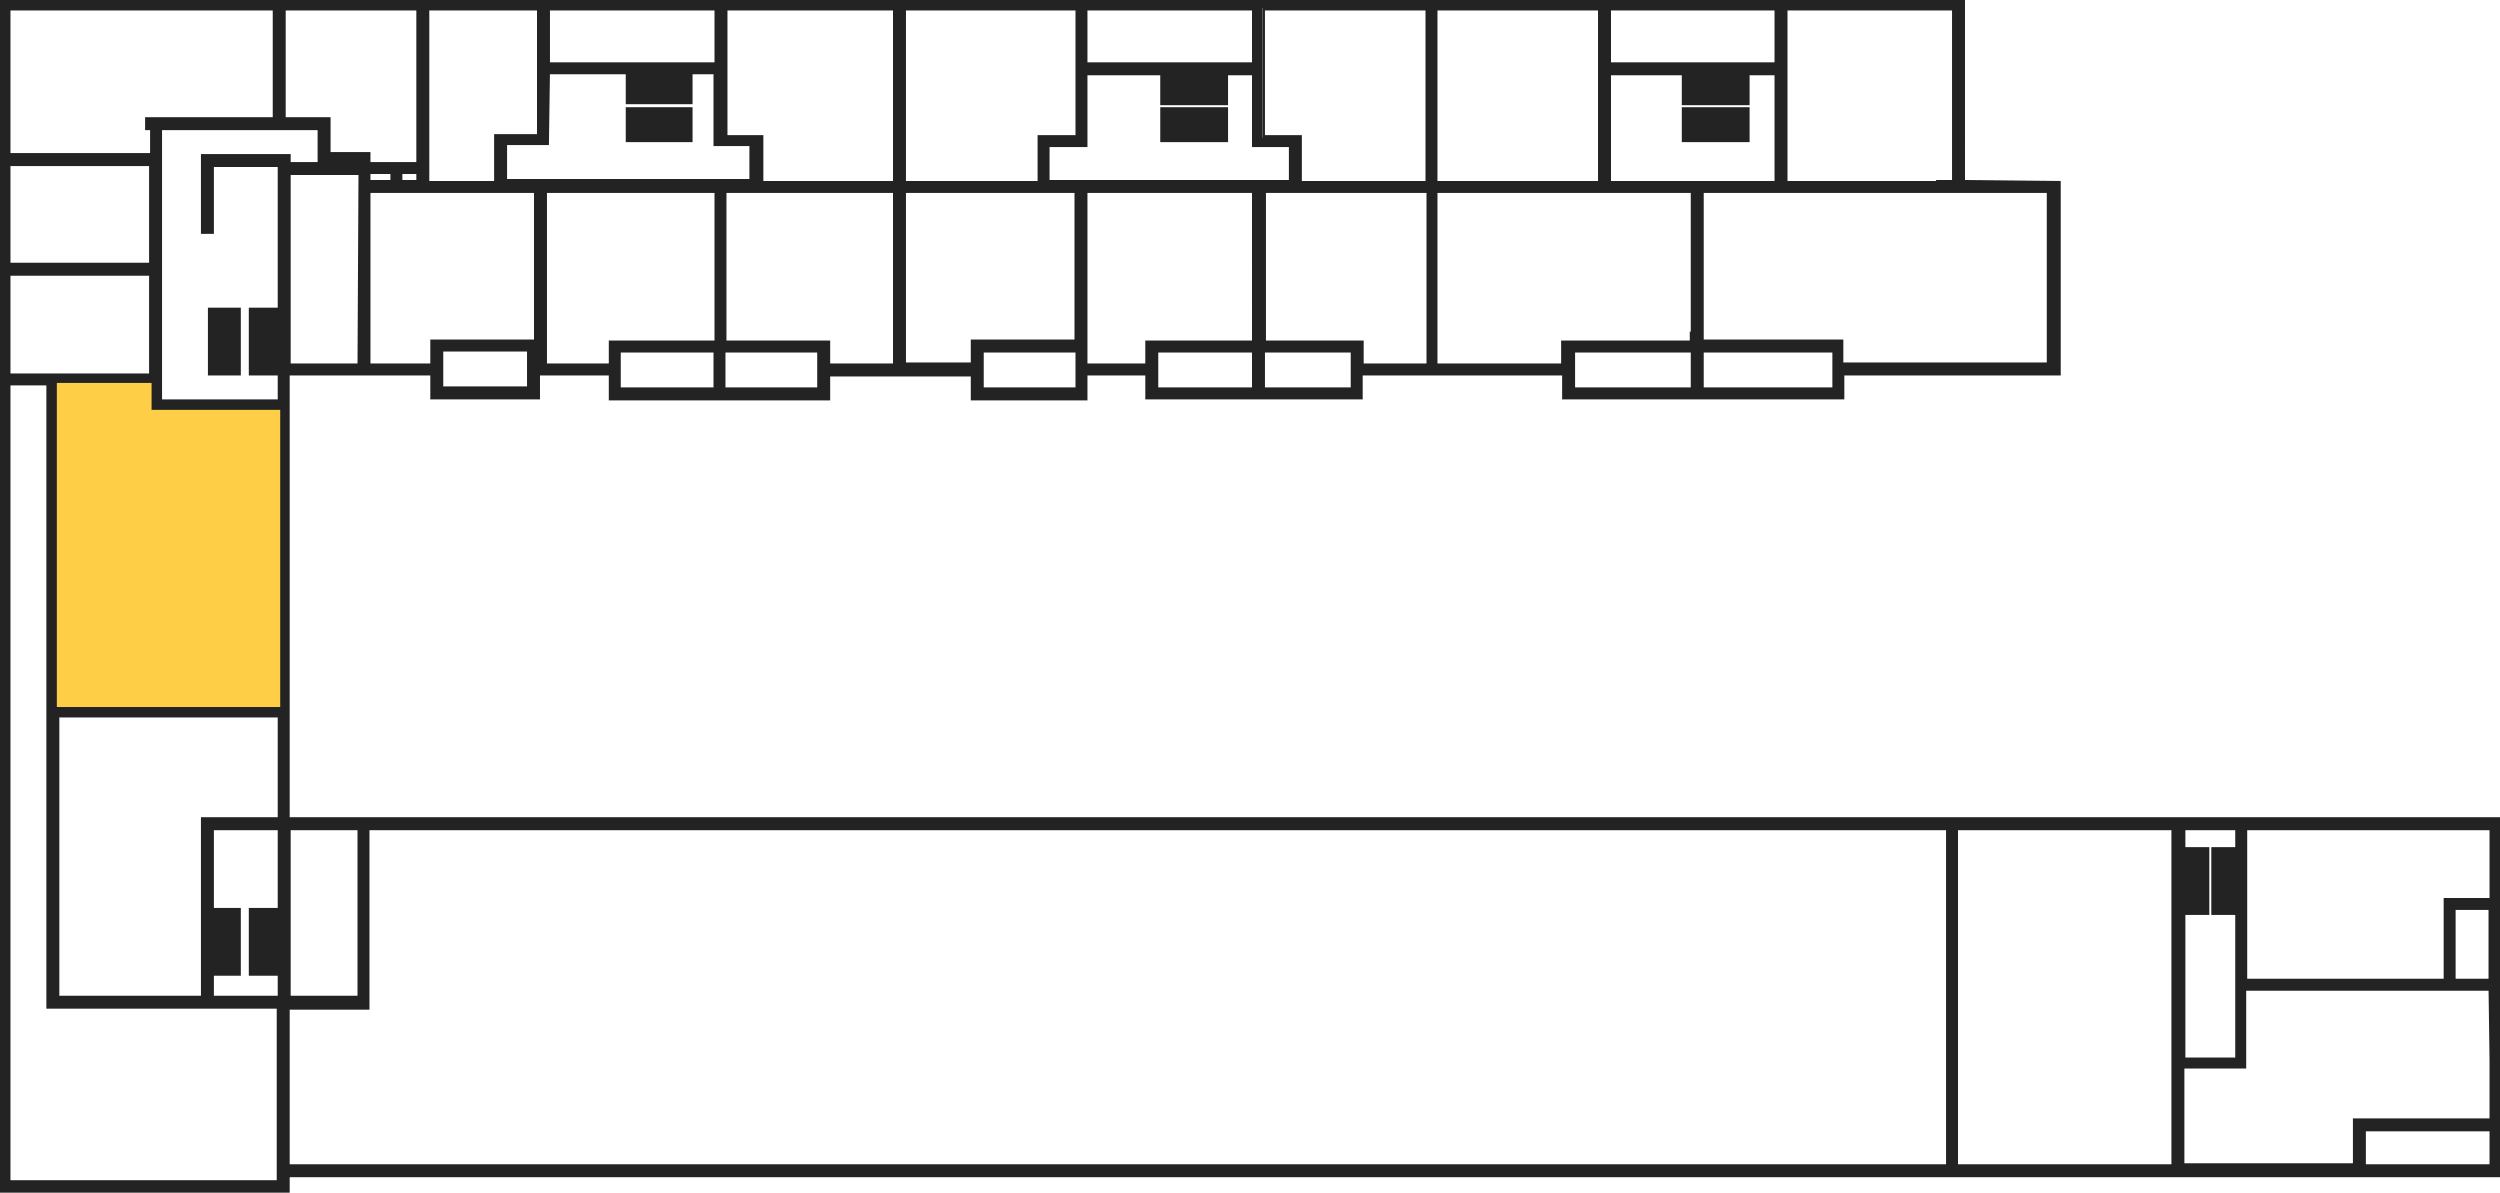 <?xml version="1.0" encoding="utf-8"?>
<!-- Generator: Adobe Illustrator 22.0.1, SVG Export Plug-In . SVG Version: 6.00 Build 0)  -->
<svg version="1.1" id="Vrstva_1" xmlns="http://www.w3.org/2000/svg" xmlns:xlink="http://www.w3.org/1999/xlink" x="0px" y="0px"
	 viewBox="0 0 250.7 119.6" style="enable-background:new 0 0 250.7 119.6;" xml:space="preserve">
<style type="text/css">
	.st0{fill:#232323;stroke:#232323;stroke-width:0.5;stroke-miterlimit:10;}
	.st1{fill:#FFCE47;}
</style>
<g id="background">
	<path class="st0" d="M23.9,36.6h-2.8v0.8h2.8V36.6z M63.7,11H63v3h0.8L63.7,11L63.7,11z M23.9,35.5h-2.8v0.8h2.8V35.5z M170,14h0.8
		v-3H170V14z M168.9,14h0.8v-3h-0.8V14z M68.1,11h-0.8v3h0.8V11z M67,11h-0.8v3H67V11z M65.9,11h-0.8v3h0.8V11z M69.2,11h-0.8v3h0.8
		V11z M28.8,82.2V37.4h14.6v2.4h10.5v-2.4h7.4v1.7l0,0v0.8H83v-2.4h7.6h7v2.4h11.2v-0.8l0,0v-1.7h6.3v2.4h21.3v-2.4h20.5v2.4h27.8
		v-2.4h21.7v-1.7l0,0v-4.1l0,0V18.4h-0.1h0.1l-9.6-0.1V0.8V0H196H0v119.4h28.8v-1.6h221.8V82.2H28.8z M108.1,39.1h-9.7v-1.7l0,0
		v-0.8l0,0v-1.5h9.7V39.1z M125.8,39.1h-9.9v-4h9.9V39.1z M125.8,34.4h-10.7v2.3h-6.3V19.1h17V34.4z M135.7,36.7L135.7,36.7v2.4
		h-9.1v-4h9.1V36.7z M143.2,36.7h-6.7v-2.3h-9.8V19.1h16.6v17.6H143.2z M169.8,39.1h-12.1v-4h12.1V39.1z M183.9,39.1h-13.3v-4h0.1
		H184l0,0l0,0v4H183.9z M196.9,19.1L196.9,19.1h8.6v17.5h-20.9v-2.3h-14V19.1H196.9z M179,0.8h17v17.5h-1.6v0.1H179V0.8z M161.3,0.8
		h16.9v5.7h-16.9V0.8z M161.3,7.3h7.6v3h0.8v-3h0.3v3h0.8v-3h0.3v3h0.8v-3h0.3v3h0.8v-3h0.3v3h0.8v-3h0.3v3h0.8v-3h3v11.1h-16.9
		L161.3,7.3L161.3,7.3z M143.9,0.8h16.6v17.6h-16.6V0.8z M143.9,19.1h25.9v14.4h-0.1v0.9h-12.9v2.3h-12.9V19.1z M126.6,0.8h16.6
		v17.6h-12.9v-4.6h-3.7C126.6,13.8,126.6,0.8,126.6,0.8z M108.8,0.8h17v5.7h-17V0.8z M108.8,7.3h7.8v3h0.8v-3h0.3v3h0.8v-3h0.3v3
		h0.8v-3h0.3v3h0.8v-3h0.3v3h0.8v-3h0.3v3h0.8v-3h2.9v7.2h3.7v3.8H105v-3.8h3.8V7.3z M90.6,0.8h17.5v13h-3.8v4.6H90.6V0.8z
		 M90.6,19.1H108v15.2H97.6v2.3h-7V19.1z M218.9,91.5h2.4v-0.8h-2.4v-0.3h2.4v-0.8h-2.4v-0.3h2.4v-0.8h-2.4v-0.3h2.4v-0.8h-2.4v-0.3
		h2.4v-0.8h-2.4V86h2.4v-0.8h-2.4V83h5.5v2.2H222V86h2.4v0.3H222v0.8h2.4v0.3H222v0.8h2.4v0.3H222v0.8h2.4v0.3H222v0.8h2.4v0.3H222
		v0.8h2.4v14.8h-5.5V91.5z M36.1,83v17.1h-7.2V83H36.1z M36.1,36.7h-7.2V24.2v-6.9h4l0,0h3.3L36.1,36.7L36.1,36.7z M53.1,39h-8.9v-4
		h8.9V39z M53.8,34.3H43.4v2.4h-6.5V19.1h16.9C53.8,19.1,53.8,34.3,53.8,34.3z M36.9,18.3v-1.1h2.5v1.1H36.9z M40.1,18.3v-1.1H42
		v1.1H40.1z M71.8,39.1H62v-4l0,0l0,0h9.8V39.1z M71.9,34.4H61.3v2.3h-6.7V19.1h17.3V34.4z M82.2,39.1h-9.7v-4h9.7V39.1z M89.8,36.7
		H83v-2.3H72.6V19.1h17.2V36.7z M72.6,0.8h17.2v17.6H76.3v-4.6h-3.6v-13H72.6z M54.9,0.8h17v5.7h-17V0.8z M54.8,14.3L54.8,14.3
		l0.1-7.1H63v3h0.8v-3h0.3v3h0.8v-3h0.3v3H66v-3h0.3v3H67v-3h0.3v3h0.8v-3h0.3v3h0.8v-3h2.6v7.2h3.6v3.8H50.6v-3.9L54.8,14.3
		L54.8,14.3z M42.8,0.8h11.3v12.9h-4.3v4.7h-7V0.8z M28.4,0.8H42v15.7h-5.1v-1h-4V12h-4.5C28.4,12,28.4,0.8,28.4,0.8z M0.8,0.8h26.8
		V12H14.8v0.8h0.5v2.8H0.8V0.8z M0.8,16.4h14.4v10.2H0.8V16.4z M0.8,27.4h14.4v10.3H0.8V27.4z M28.1,118.6H0.8V38.4h4.1v62.5H28
		v17.7H28.1z M28.1,91.3h-2.9v0.8h2.9v0.3h-2.9v0.8h2.9v0.3h-2.9v0.8h2.9v0.3h-2.9v0.8h2.9v0.3h-2.9v0.8h2.9v0.3h-2.9v0.8h2.9v2.5
		h-6.9v-2.5h2.7v-0.8h-2.7v-0.3h2.7v-0.8h-2.7v-0.3h2.7v-0.8h-2.7v-0.3h2.7v-0.8h-2.7v-0.3h2.7v-0.8h-2.7v-0.3h2.7v-0.8h-2.7V83h6.9
		V91.3z M28.1,82.2h-7.7V83l0,0v8.3l0,0v8.8H5.7V71.7h22.4C28.1,71.7,28.1,82.2,28.1,82.2z M28.1,70.9H5.7V38.4h9.5v2.7H28v29.8
		H28.1z M20.4,15.7v7.5h0.8v-6.7h6.9v14.6h-2.9v0.8h2.9v0.3h-2.9V33h2.9v0.3h-2.9v0.8h2.9v0.3h-2.9v0.8h2.9v0.3h-2.9v0.8h2.9v0.3
		h-2.9v0.8h2.9v2.9h-6.9l0,0h-3.6l0,0H16V12.8h16.1v3.7h-3.2v-0.8H20.4z M195.4,117H28.8v-16h8V83h158.6L195.4,117L195.4,117z
		 M218.1,117h-5.6l0,0h-16.4V83H218v34H218.1z M249.9,117H237v-3.8h12.9V117z M249.9,106.3L249.9,106.3v6.1h-13.7v4.5h-17.4v-10h6.2
		v-7.8h20.4l0,0h0.8l0,0h3.6L249.9,106.3L249.9,106.3z M246,98.4V91h3.8v7.4H246z M249.9,90.1L249.9,90.1v0.2h-4.6v8.1h-20.2V83
		h24.8V90.1z M64.8,11H64v3h0.8V11z M171.1,14h0.8v-3h-0.8V14z M120.7,11h-0.8v3h0.8V11z M121.8,11H121v3h0.8V11z M122.9,11h-0.8v3
		h0.8V11z M119.6,11h-0.8v3h0.8V11z M172.2,14h0.8v-3h-0.8V14z M117.4,11h-0.8v3h0.8V11z M118.5,11h-0.8v3h0.8V11z M23.9,31.1h-2.8
		v0.8h2.8V31.1z M173.3,14h0.8v-3h-0.8V14z M174.4,14h0.8v-3h-0.8V14z M23.9,34.4h-2.8v0.8h2.8V34.4z M23.9,32.2h-2.8V33h2.8V32.2z
		 M23.9,33.3h-2.8v0.8h2.8V33.3z"/>
</g>
<g id="vez">
	<g id="vez_x5F__x5F_units">
	</g>
</g>
<g id="kmochova">
	<g id="kmochova_x5F__x5F_units">
		<polygon id="KM.03.06_1_" class="st1" points="15.2,41.1 15.2,38.4 5.7,38.4 5.7,70.9 28.1,70.9 28.1,41.1 		"/>
	</g>
</g>
<g id="graficka">
	<g id="graficka_x5F__x5F_units">
	</g>
</g>
</svg>
